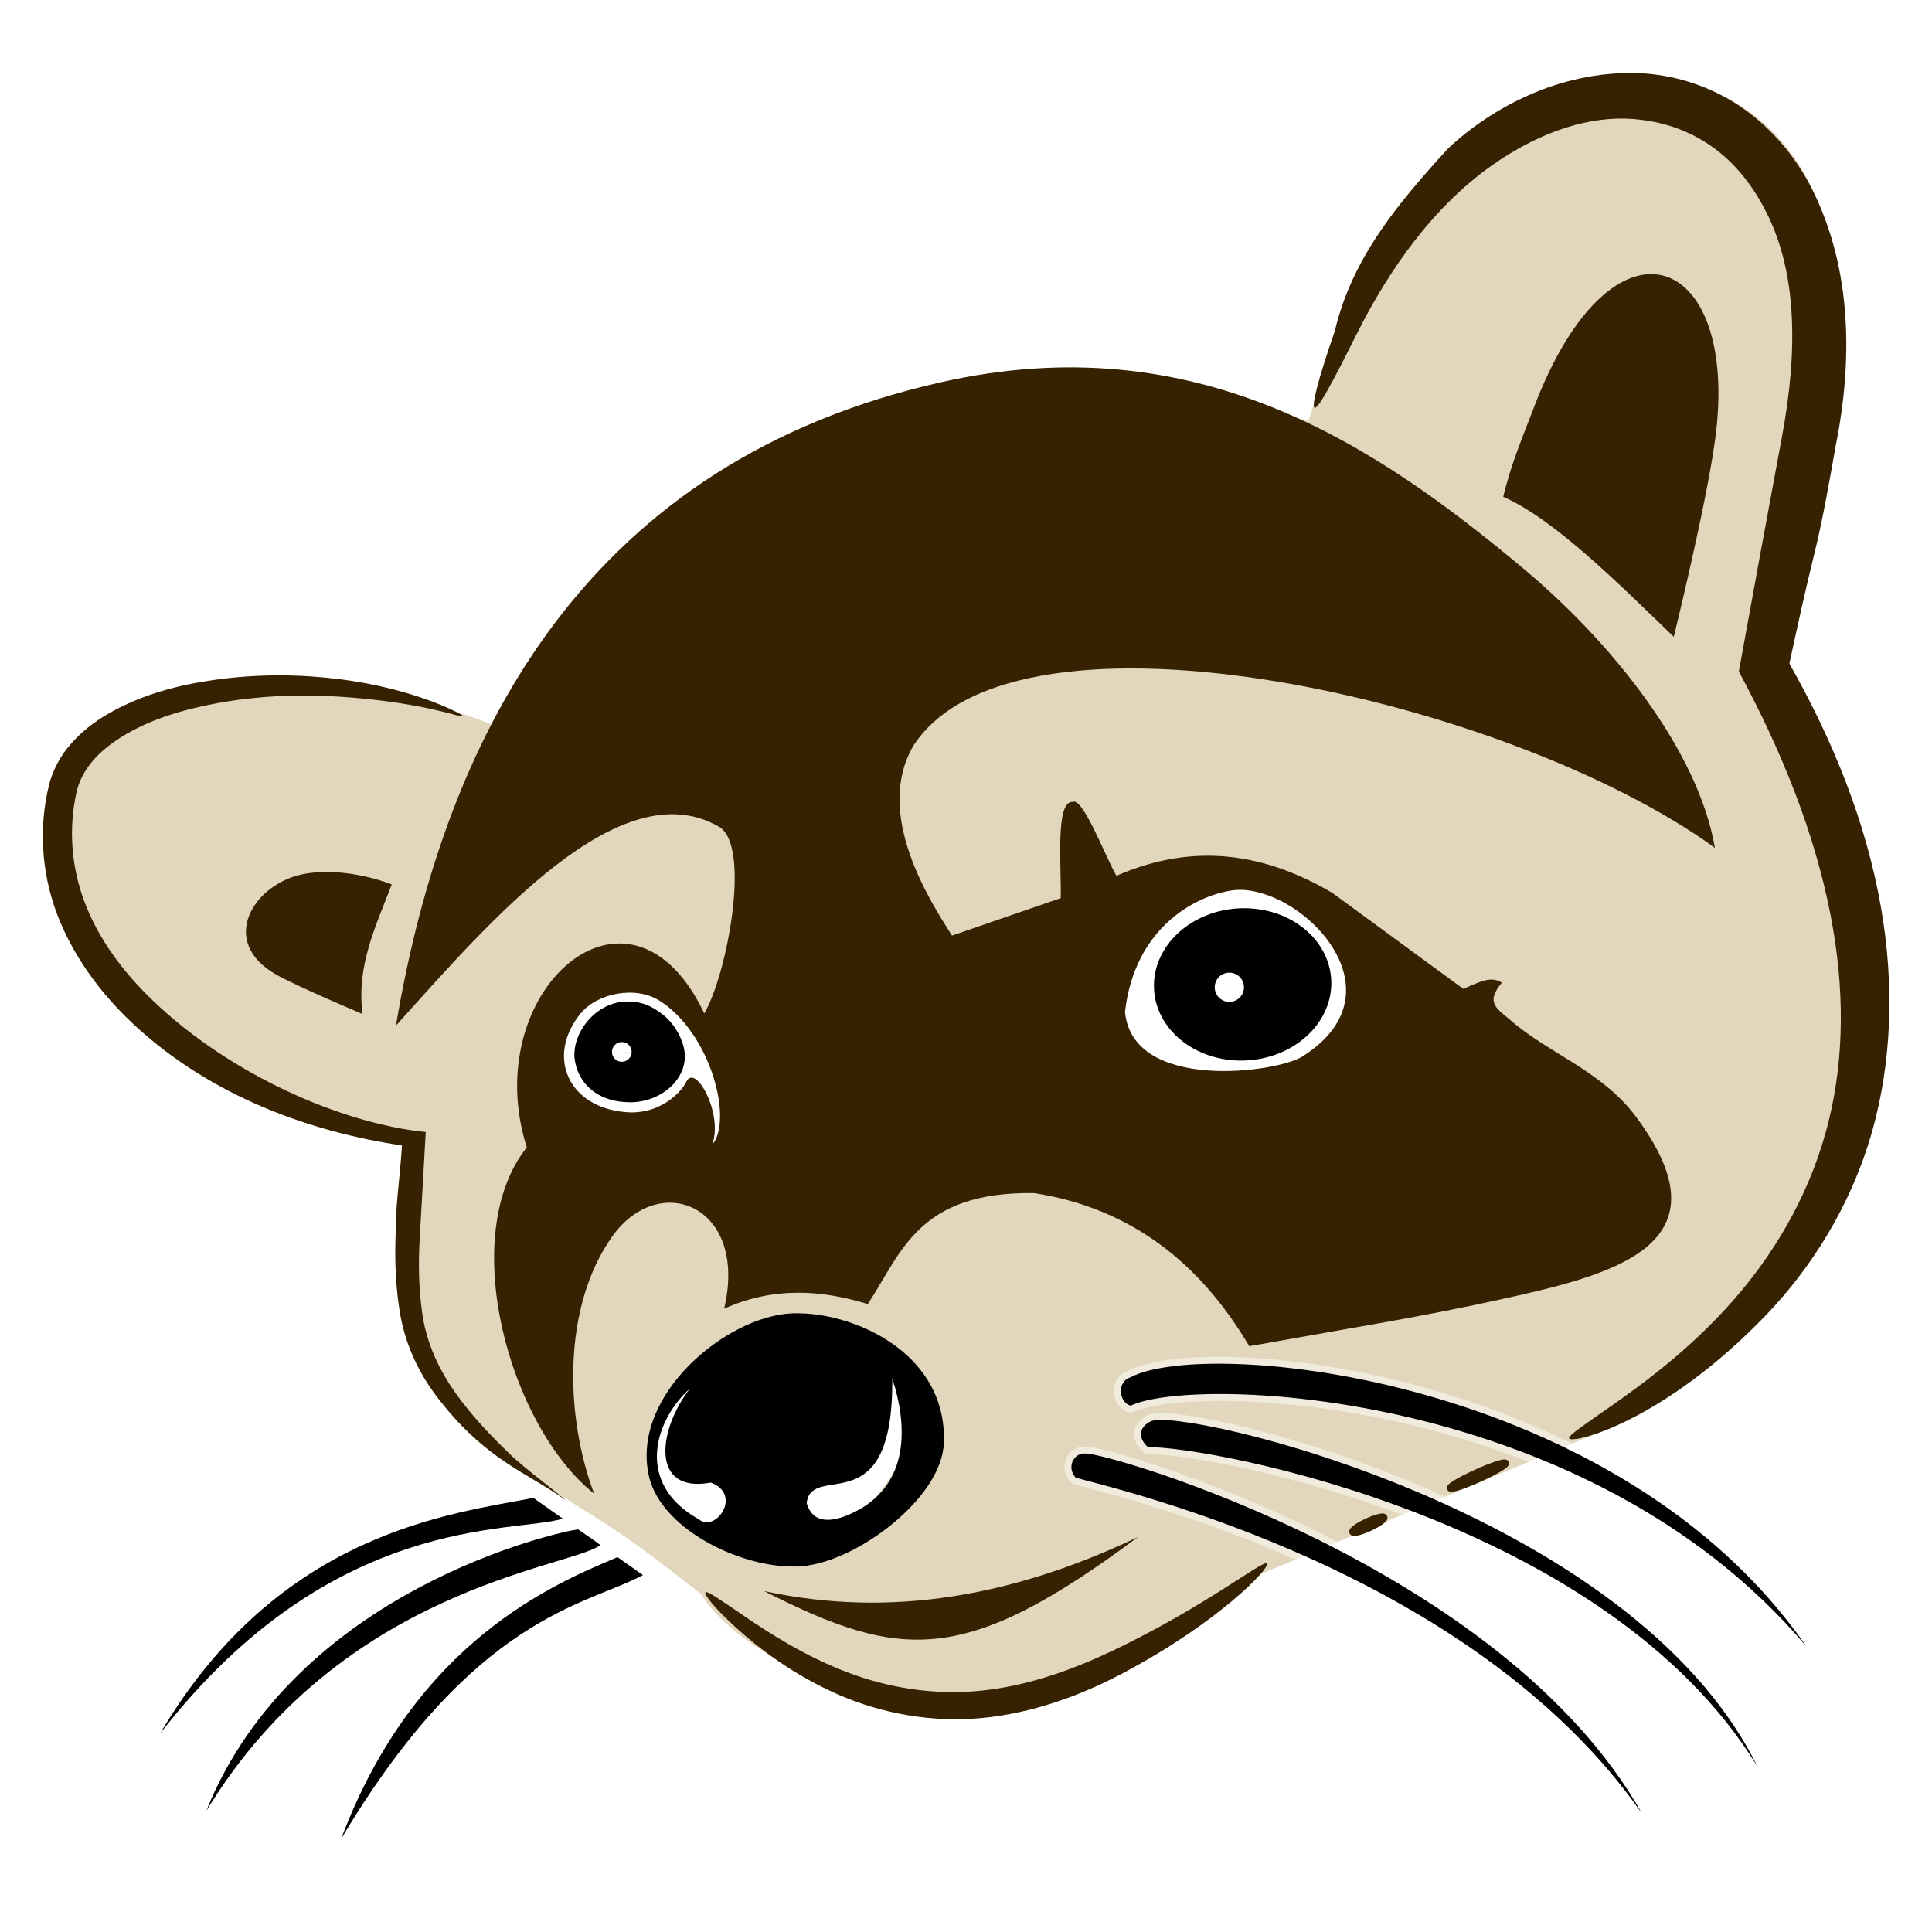 <?xml version="1.0" encoding="UTF-8" standalone="no"?>
<!-- Created with Inkscape (http://www.inkscape.org/) -->

<svg
   width="420"
   height="420"
   viewBox="0 0 420 420"
   version="1.1"
   id="svg8"
   inkscape:version="1.3 (0e150ed6c4, 2023-07-21)"
   sodipodi:docname="enot-2023-09-02.svg"
   inkscape:export-filename="enot-128-4.png"
   inkscape:export-xdpi="29.257143"
   inkscape:export-ydpi="29.257143"
   xmlns:inkscape="http://www.inkscape.org/namespaces/inkscape"
   xmlns:sodipodi="http://sodipodi.sourceforge.net/DTD/sodipodi-0.dtd"
   xmlns:xlink="http://www.w3.org/1999/xlink"
   xmlns="http://www.w3.org/2000/svg"
   xmlns:svg="http://www.w3.org/2000/svg"
   xmlns:rdf="http://www.w3.org/1999/02/22-rdf-syntax-ns#"
   xmlns:cc="http://creativecommons.org/ns#"
   xmlns:dc="http://purl.org/dc/elements/1.1/">
  <defs
     id="defs2">
    <linearGradient
       id="linearGradient19"
       inkscape:collect="always">
      <stop
         style="stop-color:#ffffff;stop-opacity:1;"
         offset="0"
         id="stop19" />
      <stop
         style="stop-color:#ffffff;stop-opacity:0.2;"
         offset="1"
         id="stop20" />
    </linearGradient>
    <linearGradient
       id="linearGradient17"
       inkscape:collect="always">
      <stop
         style="stop-color:#ffffff;stop-opacity:1;"
         offset="0"
         id="stop17" />
      <stop
         style="stop-color:#ffffff;stop-opacity:0.2;"
         offset="1"
         id="stop18" />
    </linearGradient>
    <linearGradient
       id="linearGradient15"
       inkscape:collect="always">
      <stop
         style="stop-color:#ffffff;stop-opacity:1;"
         offset="0"
         id="stop15" />
      <stop
         style="stop-color:#ffffff;stop-opacity:0.2;"
         offset="1"
         id="stop16" />
    </linearGradient>
    <linearGradient
       id="linearGradient11"
       inkscape:collect="always">
      <stop
         style="stop-color:#ffffff;stop-opacity:1;"
         offset="0"
         id="stop13" />
      <stop
         style="stop-color:#ffffff;stop-opacity:0.2;"
         offset="1"
         id="stop14" />
    </linearGradient>
    <linearGradient
       id="linearGradient3"
       inkscape:collect="always">
      <stop
         style="stop-color:#ffffff;stop-opacity:1;"
         offset="0"
         id="stop9" />
      <stop
         style="stop-color:#ffffff;stop-opacity:0.2;"
         offset="1"
         id="stop10" />
    </linearGradient>
    <linearGradient
       id="linearGradient1"
       inkscape:collect="always">
      <stop
         style="stop-color:#ffffff;stop-opacity:1;"
         offset="0"
         id="stop1" />
      <stop
         style="stop-color:#ffffff;stop-opacity:0.2;"
         offset="1"
         id="stop2" />
    </linearGradient>
    <linearGradient
       id="swatch12"
       inkscape:swatch="solid">
      <stop
         style="stop-color:#ffffff;stop-opacity:1;"
         offset="0"
         id="stop12" />
    </linearGradient>
    <linearGradient
       id="swatch11"
       inkscape:swatch="solid">
      <stop
         style="stop-color:#ffffff;stop-opacity:1;"
         offset="0"
         id="stop11" />
    </linearGradient>
    <linearGradient
       id="swatch8"
       inkscape:swatch="solid">
      <stop
         style="stop-color:#e2d7bc;stop-opacity:1;"
         offset="0"
         id="stop8" />
    </linearGradient>
    <linearGradient
       id="swatch7"
       inkscape:swatch="solid">
      <stop
         style="stop-color:#000000;stop-opacity:1;"
         offset="0"
         id="stop7" />
    </linearGradient>
    <linearGradient
       id="swatch6"
       inkscape:swatch="solid">
      <stop
         style="stop-color:#000000;stop-opacity:1;"
         offset="0"
         id="stop6" />
    </linearGradient>
    <linearGradient
       id="swatch5"
       inkscape:swatch="solid">
      <stop
         style="stop-color:#000000;stop-opacity:1;"
         offset="0"
         id="stop5" />
    </linearGradient>
    <linearGradient
       id="swatch4"
       inkscape:swatch="solid">
      <stop
         style="stop-color:#321f00;stop-opacity:1;"
         offset="0"
         id="stop4" />
    </linearGradient>
    <linearGradient
       id="swatch3"
       inkscape:swatch="solid">
      <stop
         style="stop-color:#bebebe;stop-opacity:1;"
         offset="0"
         id="stop3" />
    </linearGradient>
    <linearGradient
       id="linearGradient998"
       inkscape:swatch="solid">
      <stop
         style="stop-color:#000000;stop-opacity:1;"
         offset="0"
         id="stop996" />
    </linearGradient>
    <linearGradient
       id="linearGradient992"
       inkscape:swatch="solid">
      <stop
         style="stop-color:#000000;stop-opacity:1;"
         offset="0"
         id="stop990" />
    </linearGradient>
    <linearGradient
       id="linearGradient986"
       inkscape:swatch="solid">
      <stop
         style="stop-color:#000000;stop-opacity:1;"
         offset="0"
         id="stop984" />
    </linearGradient>
    <linearGradient
       id="linearGradient980"
       inkscape:swatch="solid">
      <stop
         style="stop-color:#000000;stop-opacity:1;"
         offset="0"
         id="stop978" />
    </linearGradient>
    <linearGradient
       id="linearGradient974"
       inkscape:swatch="solid">
      <stop
         style="stop-color:#000000;stop-opacity:1;"
         offset="0"
         id="stop972" />
    </linearGradient>
    <linearGradient
       id="linearGradient968"
       inkscape:swatch="solid">
      <stop
         style="stop-color:#362200;stop-opacity:1;"
         offset="0"
         id="stop966" />
    </linearGradient>
    <filter
       inkscape:collect="always"
       style="color-interpolation-filters:sRGB"
       id="filter3"
       x="-0.126"
       y="-0.03"
       width="1.254"
       height="1.06">
      <feGaussianBlur
         inkscape:collect="always"
         stdDeviation="0.438"
         id="feGaussianBlur3" />
    </filter>
    <filter
       inkscape:collect="always"
       style="color-interpolation-filters:sRGB"
       id="filter4"
       x="-0.084"
       y="-0.028"
       width="1.167"
       height="1.056">
      <feGaussianBlur
         inkscape:collect="always"
         stdDeviation="0.508"
         id="feGaussianBlur4" />
    </filter>
    <filter
       inkscape:collect="always"
       style="color-interpolation-filters:sRGB"
       id="filter5"
       x="-0.069"
       y="-0.029"
       width="1.137"
       height="1.059">
      <feGaussianBlur
         inkscape:collect="always"
         stdDeviation="0.479"
         id="feGaussianBlur5" />
    </filter>
    <filter
       inkscape:collect="always"
       style="color-interpolation-filters:sRGB"
       id="filter6"
       x="-0.022"
       y="-0.111"
       width="1.045"
       height="1.222">
      <feGaussianBlur
         inkscape:collect="always"
         stdDeviation="0.699"
         id="feGaussianBlur6" />
    </filter>
    <filter
       inkscape:collect="always"
       style="color-interpolation-filters:sRGB"
       id="filter7"
       x="-0.022"
       y="-0.086"
       width="1.044"
       height="1.172">
      <feGaussianBlur
         inkscape:collect="always"
         stdDeviation="0.723"
         id="feGaussianBlur7" />
    </filter>
    <filter
       inkscape:collect="always"
       style="color-interpolation-filters:sRGB"
       id="filter8"
       x="-0.022"
       y="-0.057"
       width="1.044"
       height="1.115">
      <feGaussianBlur
         inkscape:collect="always"
         stdDeviation="0.727"
         id="feGaussianBlur8" />
    </filter>
    <linearGradient
       inkscape:collect="always"
       xlink:href="#linearGradient1"
       id="linearGradient2"
       x1="413.18"
       y1="184.934"
       x2="468.07"
       y2="178.539"
       gradientUnits="userSpaceOnUse" />
    <linearGradient
       inkscape:collect="always"
       xlink:href="#linearGradient3"
       id="linearGradient10"
       x1="416.419"
       y1="155.535"
       x2="477.148"
       y2="158.383"
       gradientUnits="userSpaceOnUse" />
    <linearGradient
       inkscape:collect="always"
       xlink:href="#linearGradient11"
       id="linearGradient14"
       x1="421.595"
       y1="132.801"
       x2="472.765"
       y2="130.199"
       gradientUnits="userSpaceOnUse" />
    <linearGradient
       inkscape:collect="always"
       xlink:href="#linearGradient15"
       id="linearGradient16"
       x1="270.617"
       y1="290.807"
       x2="266.236"
       y2="349.385"
       gradientUnits="userSpaceOnUse" />
    <linearGradient
       inkscape:collect="always"
       xlink:href="#linearGradient17"
       id="linearGradient18"
       x1="249.986"
       y1="302.989"
       x2="242.353"
       y2="363.103"
       gradientUnits="userSpaceOnUse" />
    <linearGradient
       inkscape:collect="always"
       xlink:href="#linearGradient19"
       id="linearGradient20"
       x1="236.051"
       y1="300.154"
       x2="223.501"
       y2="358.721"
       gradientUnits="userSpaceOnUse" />
  </defs>
  <sodipodi:namedview
     id="base"
     pagecolor="#2a2a2a"
     bordercolor="#666666"
     borderopacity="1.0"
     inkscape:pageopacity="0.0"
     inkscape:pageshadow="2"
     inkscape:zoom="22.627417"
     inkscape:cx="-1015.0007"
     inkscape:cy="106.87562"
     inkscape:document-units="px"
     inkscape:current-layer="g917"
     showgrid="false"
     inkscape:snap-nodes="false"
     showguides="true"
     inkscape:guide-bbox="true"
     inkscape:showpageshadow="2"
     inkscape:pagecheckerboard="0"
     inkscape:deskcolor="#4d4d4d" />
  <g
     inkscape:label="Layer 1"
     inkscape:groupmode="layer"
     id="layer1">
    <g
       style="display:inline;stroke:none"
       transform="rotate(39.6,128.676,105.676)"
       id="g917">
      <path
         inkscape:connector-curvature="0"
         id="path12"
         d="m 246.086,-110 c -14.827,12.034 -38.606,47.58 -7.535,104.927 -74.8,20.906 -109.717,99.193 -95.214,163.884 -8.471,3.232 -14.74,4.346 -21.785,8.149 -30.774,16.613 -48.321,39.179 -44.944,59.167 1.614,9.554 8.305,18.404 20.061,25.948 16.581,10.641 50.68,14.984 91.24,-7.75 14.198,20.521 23.886,31.926 37.335,35.777 17.05,4.882 19.069,1.833 30.28,0.527 10.059,-1.171 23.307,-2.426 42.664,-3.55 58.732,8.271 87.117,-27.391 94.609,-83.492 l 33.306,-63.21 C 441.953,110.465 446.131,69.819 437.237,45.133 425.208,11.747 398.218,-15.789 353.781,-31.925 c -14.882,-32.645 -27.936,-58.645 -44.391,-71.994 -22.371,-18.148 -43.437,-19.025 -63.305,-6.081 z"
         style="display:inline;opacity:0.8;fill:none;fill-opacity:1;fill-rule:evenodd;stroke:#ffffff;stroke-width:2.5;stroke-linecap:round;stroke-linejoin:round;stroke-miterlimit:4;stroke-dasharray:none;stroke-dashoffset:6.657;stroke-opacity:1;paint-order:normal"
         sodipodi:nodetypes="cccssscsscccscsc"
         inkscape:label="белая полупрозрачная обводка" />
      <path
         style="display:inline;fill:#ffffff;fill-opacity:1;stroke:none;stroke-width:0.364;stroke-linecap:round;stroke-opacity:1"
         id="path9"
         transform="rotate(-39.6)"
         sodipodi:type="arc"
         sodipodi:cx="114.86237"
         sodipodi:cy="311.32925"
         sodipodi:rx="109.00797"
         sodipodi:ry="96.023811"
         sodipodi:start="0"
         sodipodi:end="6.2823622"
         sodipodi:arc-type="slice"
         d="M 223.87,311.329 A 109.008,96.024 0 0 1 114.885,407.353 109.008,96.024 0 0 1 5.854,311.369 109.008,96.024 0 0 1 114.795,215.305 109.008,96.024 0 0 1 223.87,311.25 l -109.008,0.079 z"
         inkscape:label="белая подложка носа и глаз" />
      <path
         inkscape:connector-curvature="0"
         id="path8"
         d="M 250.01,-104.392 C 235.481,-92.599 219.827,-57.502 245.135,-2.48 149.416,40.317 139.958,102.156 151.376,161.751 c -33.985,10.013 -58.572,29.826 -65.756,47.461 -5.998,14.722 0.531,28.498 13.301,36.756 10.25,6.628 25.813,10.095 48.203,6.447 12.711,-2.071 26.194,-8.424 42.868,-15.043 12.132,18.654 22.852,30.975 35.253,36.204 12.997,5.479 28.74,2.39 49.325,-0.105 7.974,-0.966 16.778,-1.206 26.567,-1.462 10.751,3.986 27.083,-0.574 37.176,-3.91 15.105,-4.992 26.134,-15.04 34.171,-28.748 6.832,-11.653 11.411,-26.31 14.838,-45.059 l 35.162,-67.096 c 1.571,-3.163 3.051,-5.427 4.358,-8.554 C 447.198,69.887 433.116,22.311 385.09,-9.685 374.017,-17.062 362.59,-21.334 347.715,-27.192 322.644,-100.975 280.59,-129.736 250.01,-104.392 Z m 41.46,183.453 12.88,-5.173 16.045,-0.63 c 0,0 25.186,22.872 26.109,23.063 7.489,1.556 -45.222,39.342 -45.222,39.342 l -28.593,-23.278 5.005,-18.978 z m -95.485,105.389 16.343,-7.844 22.946,6.28 11.698,15.473 -18.299,14.866 -20.745,1.58 -13.944,-7.616 z m 107.792,25.184 c 14.187,4.54 19.883,18.759 14.774,37.973 l -20.497,17.52 c -19.127,12.924 -43.569,-10.318 -31.343,-23.612 -5.09,0.52 35.012,-30.688 35.012,-30.688 z"
         style="display:inline;opacity:1;fill:#e2d7bc;fill-opacity:1;fill-rule:evenodd;stroke:#e2d7bc;stroke-width:8.223;stroke-linecap:round;stroke-linejoin:round;stroke-miterlimit:4;stroke-dasharray:none;stroke-dashoffset:6.657;stroke-opacity:1;paint-order:normal"
         sodipodi:nodetypes="cccssscsscssccsscccccscccccccccccccccccc"
         inkscape:label="основная заливка" />
      <path
         sodipodi:nodetypes="cssssccscccccc"
         style="display:inline;opacity:1;fill:#000000;fill-opacity:1;fill-rule:evenodd;stroke:none;stroke-width:1.041;stroke-linecap:round;stroke-linejoin:round;stroke-miterlimit:4;stroke-dasharray:none;stroke-dashoffset:6.657;stroke-opacity:1;paint-order:normal"
         d="m 300.716,207.577 c -9.206,-0.104 -18.483,4.057 -23.935,8.978 -10.534,9.508 -15.697,36.115 -1.301,47.101 9.671,7.38 29.461,2.297 38.123,-6.245 8.527,-8.409 13.892,-30.677 6.636,-40.205 -5.245,-6.888 -12.363,-9.548 -19.523,-9.628 z m 1.893,5.92 c 8.381,5.306 18.428,15.227 11.771,28.566 -1.745,3.498 -4.604,7.031 -8.812,4.199 -4.958,-7.745 17.758,-8.255 -2.959,-32.766 z m -32.463,29.731 c 0.287,11.139 7.821,23.281 16.524,12.881 7.081,-2.433 7.758,7.808 3.123,7.807 -15.763,2.941 -21.192,-10.46 -19.647,-20.688 z"
         id="path883"
         inkscape:connector-curvature="0"
         inkscape:label="нос" />
      <path
         inkscape:connector-curvature="0"
         id="path885"
         d="m 309.035,81.113 c -4.845,0.113 -9.736,2.175 -13.56,5.717 -7.814,7.236 -9.113,18.538 -2.903,25.244 6.21,6.707 17.579,6.277 25.392,-0.96 7.814,-7.236 9.115,-18.538 2.905,-25.244 -2.925,-3.16 -7.171,-4.865 -11.834,-4.757 z m -4.141,17.004 a 3.174,3.174 0 0 1 3.174,3.174 3.174,3.174 0 0 1 -3.174,3.174 3.174,3.174 0 0 1 -3.174,-3.174 3.174,3.174 0 0 1 3.174,-3.174 z"
         style="display:inline;opacity:1;fill:#000000;fill-opacity:1;fill-rule:evenodd;stroke:none;stroke-width:1.215;stroke-linecap:round;stroke-linejoin:round;stroke-miterlimit:4;stroke-dasharray:none;stroke-dashoffset:6.657;stroke-opacity:1;paint-order:normal"
         inkscape:label="глаз большой" />
      <path
         id="path891"
         style="display:inline;opacity:1;fill:#362200;fill-opacity:1;fill-rule:evenodd;stroke:none;stroke-width:1.041;stroke-linecap:round;stroke-linejoin:round;stroke-miterlimit:4;stroke-dasharray:none;stroke-dashoffset:6.657;stroke-opacity:1;paint-order:normal"
         d="m 163.417,225.882 c -7.78,-7.214 -9.981,-16.66 -13.074,-25.749 0,0 -10.084,3.139 -16.171,10.435 -7.072,8.477 -5.171,23.377 9.521,20.64 5.195,-0.968 19.725,-5.325 19.725,-5.325 z M 282.804,-18.818 c 11.591,-3.306 31.028,-1.48 47.968,-0.179 0,0 -12.73,-26.436 -20.467,-38.868 -21.727,-34.911 -50.25,-25.561 -34.681,20.011 1.976,5.783 3.861,12.317 7.18,19.036 z m 27.806,285.727 c 25.233,-13.079 42.686,-34.042 55.168,-60.893 -11.11,45.461 -22.381,53.52 -55.168,60.893 z M 296.109,-9.593 c -41.771,-0.206 -88.541,4.354 -123.419,49.583 -47.451,61.534 -35.261,125.897 -2.082,183.2 1.284,-30.492 2.023,-73.886 26.543,-78.068 8.033,-1.37 21.82,23.562 23.42,33.309 -34.21,-15.986 -41.112,27.714 -11.168,47.037 0.464,24.496 35.568,49.088 59.269,48.674 -15.513,-8.848 -31.254,-26.828 -32.617,-45.618 -1.279,-17.634 18.55,-24.029 28.755,-3.383 5.249,-10.634 13.679,-16.619 23.42,-20.688 -1.423,-13.18 -7.247,-25.811 12.491,-41.636 18.35,-10.916 37.513,-11.278 57.25,-4.164 16.025,-18.943 24.617,-28.609 35.328,-42.302 15.722,-20.099 31.599,-41.354 -2.287,-49.708 -12.051,-2.971 -23.42,1.467 -34.198,1.203 -3.827,-0.093 -7.02,0.794 -6.905,-5.123 -2.214,0.461 -3.153,1.326 -5.588,6.411 l -35.274,2.082 c -16.642,2.681 -30.186,10.525 -38.514,27.064 -5.152,-2.02 -16.668,-8.614 -17.606,-6.292 -3.039,2.264 7.352,12.585 11.361,17.742 l -13.011,21.339 c -8.355,-2.705 -30.067,-9.488 -32.789,-26.543 C 213.898,63.801 311.488,14.234 366.909,10.651 350.6,-3.34 321.172,-9.47 296.109,-9.593 Z m 11.377,88.581 c 12.04,-0.216 24.786,6.682 19.259,23.717 -2.068,6.372 -23.539,29.547 -35.911,17.175 -9.95,-15.272 -4.476,-28.937 1.041,-35.131 3.191,-3.582 9.305,-5.648 15.612,-5.762 z M 211.42,182.48 c 13.03,-1.565 28.753,9.763 28.69,16.884 -2.354,-6.719 -14.184,-11.475 -13.08,-6.981 0.638,2.596 0.03,9.182 -5.685,13.282 -10.417,7.473 -21.325,2.006 -21.489,-9.981 -0.079,-5.76 5.274,-12.448 11.564,-13.204 z"
         inkscape:label="морда и ухи коричневые" />
      <path
         id="path29"
         style="color:#000000;display:inline;fill:#362200;fill-rule:evenodd;stroke-linecap:round;stroke-linejoin:round;stroke-dashoffset:6.657;-inkscape-stroke:none"
         d="m 416.863,142.244 c -0.114,0.036 -0.187,0.086 -0.256,0.137 -0.137,0.102 -0.25,0.221 -0.375,0.369 -0.25,0.296 -0.535,0.708 -0.861,1.227 -0.652,1.036 -1.452,2.49 -2.258,4.133 -0.806,1.643 -1.466,3.163 -1.887,4.312 -0.21,0.575 -0.36,1.054 -0.441,1.434 -0.041,0.19 -0.066,0.351 -0.062,0.521 0.002,0.085 0.008,0.175 0.049,0.287 0.041,0.112 0.138,0.268 0.309,0.352 0.171,0.084 0.353,0.066 0.467,0.029 0.114,-0.036 0.189,-0.086 0.258,-0.137 0.137,-0.102 0.248,-0.221 0.373,-0.369 0.25,-0.296 0.535,-0.708 0.861,-1.227 0.652,-1.036 1.452,-2.49 2.258,-4.133 0.806,-1.643 1.466,-3.164 1.887,-4.314 0.21,-0.575 0.36,-1.053 0.441,-1.432 0.041,-0.19 0.066,-0.351 0.062,-0.521 -0.002,-0.085 -0.008,-0.175 -0.049,-0.287 -0.041,-0.112 -0.138,-0.268 -0.309,-0.352 -0.171,-0.084 -0.353,-0.066 -0.467,-0.029 z m -0.898,2.812 c -0.404,1.042 -0.912,2.259 -1.602,3.664 -0.69,1.406 -1.341,2.555 -1.918,3.512 0.404,-1.042 0.914,-2.26 1.604,-3.666 0.689,-1.406 1.339,-2.553 1.916,-3.51 z m -12.057,23.141 c -0.144,0.059 -0.249,0.138 -0.354,0.229 -0.21,0.181 -0.41,0.419 -0.627,0.717 -0.434,0.596 -0.918,1.428 -1.375,2.385 -0.457,0.957 -0.801,1.854 -0.992,2.566 -0.096,0.356 -0.155,0.663 -0.164,0.939 -0.004,0.138 3.8e-4,0.269 0.045,0.418 0.044,0.149 0.153,0.349 0.367,0.451 0.214,0.102 0.438,0.063 0.582,0.004 0.144,-0.059 0.249,-0.138 0.354,-0.229 0.21,-0.181 0.41,-0.421 0.627,-0.719 0.434,-0.596 0.918,-1.426 1.375,-2.383 0.457,-0.957 0.801,-1.856 0.992,-2.568 0.096,-0.356 0.155,-0.661 0.164,-0.938 0.004,-0.138 -3.7e-4,-0.271 -0.045,-0.42 -0.045,-0.149 -0.153,-0.347 -0.367,-0.449 -0.214,-0.102 -0.438,-0.063 -0.582,-0.004 z m -0.273,1.793 c -0.178,0.598 -0.439,1.323 -0.828,2.137 -0.389,0.814 -0.789,1.472 -1.143,1.986 0.178,-0.598 0.439,-1.325 0.828,-2.139 0.389,-0.814 0.789,-1.47 1.143,-1.984 z m -2.601,5.442 c -0.346,-0.166 0.096,-1.815 0.988,-3.681 0.892,-1.866 1.897,-3.247 2.243,-3.081 0.346,0.166 -0.096,1.815 -0.988,3.681 -0.892,1.866 -1.897,3.247 -2.243,3.081 z m 10.275,-20.884 c -0.345,-0.169 0.673,-2.951 2.271,-6.21 1.599,-3.259 3.176,-5.766 3.521,-5.597 0.345,0.169 -0.673,2.951 -2.271,6.21 -1.599,3.259 -3.176,5.766 -3.521,5.597 z M 300.982,275.236 c 0.027,-0.569 3.76,-0.817 10.101,-1.425 6.019,-0.576 15.625,-1.647 25.232,-5.007 8.205,-2.855 16.906,-7.681 24.213,-15.037 0.412,-0.412 0.819,-0.831 1.222,-1.257 6.973,-7.374 11.953,-16.196 15.636,-24.139 9.397,-20.324 12.524,-36.06 13.673,-35.813 1.149,0.247 0.084,16.374 -8.771,37.949 -3.473,8.484 -8.581,17.947 -16.22,26.074 -0.439,0.468 -0.885,0.928 -1.336,1.381 -8.129,8.116 -17.771,13.165 -26.81,15.846 -10.602,3.126 -20.483,3.4 -26.763,3.118 -6.524,-0.293 -10.204,-1.121 -10.177,-1.69 z M 138.148,162.625 c -0.581,0.398 -9.367,3.696 -22.778,13.448 -6.015,4.382 -12.964,10.259 -19.338,17.841 -4.443,5.317 -9.004,11.741 -11.397,18.974 2e-6,0 -2e-6,1e-5 -2e-6,1e-5 -0.905,2.738 -1.531,5.608 -1.498,8.422 0.026,2.433 0.513,4.896 1.605,7.008 3.524,6.992 9.343,13.243 16.722,17.408 7.25,4.127 15.817,6.286 24.831,6.952 0.057,0.004 0.114,0.008 0.171,0.013 23.164,1.704 48.661,-5.571 63.883,-15.795 l 13.312,18.087 c 3.694,5.072 7.099,8.967 10.951,12.516 4.517,4.216 9.885,6.833 14.734,8.354 7.472,2.353 15.402,2.986 19.531,3.326 4.684,0.386 14.916,-0.21 15.86,0.025 -9.725,0.504 -18.999,4.575 -36.416,0.348 -5.393,-1.318 -11.478,-3.903 -16.876,-8.483 -4.435,-3.802 -8.202,-7.969 -12.016,-12.926 -3.793,-4.482 -7.304,-10.382 -11.206,-15.705 l -1e-5,-1e-5 c -16.803,10.178 -38.687,18.385 -62.213,16.871 -0.062,-0.004 -0.124,-0.008 -0.186,-0.013 -9.804,-0.673 -19.312,-3.173 -27.591,-7.906 -8.507,-4.899 -15.073,-12.168 -19.038,-20.331 -1.51,-3.153 -2.141,-6.537 -2.081,-9.785 0.072,-3.683 0.885,-7.166 2.041,-10.308 2e-6,-1e-5 4e-6,-1e-5 6e-6,-1e-5 3.023,-8.216 8.129,-15.025 13.041,-20.408 7.025,-7.744 14.545,-13.497 21.045,-17.621 14.457,-9.189 26.295,-11.263 25.714,-10.865 z M 238.895,-7.594 c -0.736,0.315 -3.414,-5.317 -7.273,-15.667 -7.306,-14.709 -7.088,-30.446 -6.319,-46.349 1.708,-13.18 8.39,-29.626 22.871,-39.953 5.642,-3.919 12.429,-6.622 19.778,-7.439 7.412,-0.784 15.043,0.323 22.185,3.118 18.069,7.267 31.703,22.582 41.291,40.446 3.904,6.898 8.019,14.077 11.347,20.981 3.6,7.469 7.329,14.706 11.078,21.925 18.527,7.047 35.076,16.198 48.959,28.004 13.412,11.416 23.435,24.721 29.672,38.76 7.097,16.103 8.704,32.139 7.743,45.462 -2.369,32.336 -14.598,48.655 -15.895,48.074 -0.649,-0.291 0.806,-4.796 3.028,-13.02 2.086,-7.72 5.3,-20.729 5.367,-35.355 0.07,-12.375 -2.15,-26.94 -9.067,-41.072 C 417.642,27.923 408.182,16.226 395.699,5.972 381.829,-5.444 365.244,-14.586 346.479,-22.204 c -4.289,-7.632 -8.653,-15.417 -13.057,-23.302 -4.203,-7.523 -8.338,-14.947 -12.4,-22.269 -9.111,-16.309 -20.354,-29.987 -35.009,-35.756 -5.598,-2.28 -11.477,-3.33 -17.019,-2.844 -5.48,0.441 -10.75,2.357 -15.17,5.208 -11.642,7.251 -17.542,21.284 -19.879,32.805 l 0,1.1e-5 c -3.449,17.345 -0.199,34.168 2.033,43.784 2.416,10.409 3.653,16.669 2.917,16.984 z"
         sodipodi:nodetypes="sssssssccssssssssccssscscscssssscssssssscsssscscscssssssssssssccscscsccsssccsccccccccccsccccscsccccscccsssscccccsccccssccccsccccssss"
         inkscape:label="обводка коричневая" />
      <path
         style="color:#000000;display:inline;fill:#362200;fill-rule:evenodd;stroke-width:1.041;stroke-linecap:round;stroke-linejoin:round;stroke-dashoffset:6.657;-inkscape-stroke:none"
         d="m 416.793,142.026 c -0.15,0.048 -0.242,0.112 -0.323,0.172 -0.163,0.121 -0.281,0.248 -0.412,0.404 -0.263,0.311 -0.551,0.731 -0.881,1.254 -0.658,1.047 -1.46,2.504 -2.269,4.153 -0.809,1.649 -1.471,3.174 -1.896,4.335 -0.212,0.581 -0.366,1.066 -0.451,1.464 -0.043,0.199 -0.072,0.372 -0.068,0.574 0.002,0.101 0.009,0.212 0.063,0.36 0.054,0.148 0.187,0.363 0.423,0.479 0.237,0.116 0.487,0.089 0.638,0.041 0.15,-0.048 0.242,-0.11 0.324,-0.17 0.163,-0.121 0.28,-0.25 0.412,-0.406 0.263,-0.311 0.552,-0.729 0.881,-1.252 0.658,-1.047 1.46,-2.504 2.269,-4.153 0.809,-1.649 1.471,-3.174 1.896,-4.335 0.212,-0.581 0.366,-1.066 0.451,-1.464 0.043,-0.199 0.072,-0.372 0.068,-0.574 -0.002,-0.101 -0.009,-0.212 -0.063,-0.36 -0.054,-0.148 -0.187,-0.363 -0.423,-0.479 -0.237,-0.116 -0.488,-0.091 -0.638,-0.043 z m -12.971,25.959 c -0.18,0.074 -0.302,0.166 -0.419,0.267 -0.233,0.201 -0.439,0.449 -0.662,0.755 -0.446,0.613 -0.934,1.455 -1.397,2.422 -0.462,0.967 -0.81,1.875 -1.006,2.607 -0.098,0.366 -0.161,0.682 -0.171,0.99 -0.005,0.154 -10e-4,0.306 0.054,0.492 0.056,0.186 0.198,0.453 0.488,0.592 0.29,0.139 0.587,0.082 0.766,0.009 0.18,-0.074 0.302,-0.166 0.419,-0.267 0.233,-0.201 0.439,-0.449 0.662,-0.755 0.446,-0.613 0.934,-1.455 1.397,-2.422 0.462,-0.967 0.81,-1.875 1.006,-2.607 0.098,-0.366 0.163,-0.683 0.173,-0.99 0.005,-0.154 -6.6e-4,-0.305 -0.056,-0.491 -0.056,-0.186 -0.198,-0.453 -0.488,-0.592 -0.29,-0.139 -0.587,-0.082 -0.766,-0.009 z"
         id="path27" />
      <path
         sodipodi:nodetypes="cccccc"
         inkscape:connector-curvature="0"
         id="path909"
         d="m 213.983,184.369 c -3.268,0.068 -5.473,0.676 -8.052,2.805 -5.115,4.363 -4.826,12.673 -0.956,16.673 4.188,4.031 10.191,4.11 15.461,-0.239 5.27,-4.349 6.405,-11.917 2.217,-15.948 -1.973,-1.899 -5.525,-3.356 -8.67,-3.291 z"
         style="display:inline;opacity:1;fill:#000000;fill-opacity:1;fill-rule:evenodd;stroke:none;stroke-width:0.773;stroke-linecap:round;stroke-linejoin:round;stroke-miterlimit:4;stroke-dasharray:none;stroke-dashoffset:6.657;stroke-opacity:1;paint-order:normal"
         inkscape:label="глаз" />
      <path
         style="display:inline;fill:#ffffff;stroke:none;stroke-width:0.239;stroke-linecap:round"
         id="path3"
         sodipodi:type="arc"
         sodipodi:cx="38.289261"
         sodipodi:cy="286.44595"
         sodipodi:rx="2.1371481"
         sodipodi:ry="2.1371481"
         sodipodi:start="0"
         sodipodi:end="6.2823622"
         sodipodi:arc-type="slice"
         d="m 40.426,286.446 a 2.137,2.137 0 0 1 -2.137,2.137 2.137,2.137 0 0 1 -2.138,-2.136 2.137,2.137 0 0 1 2.136,-2.138 2.137,2.137 0 0 1 2.138,2.135 l -2.137,0.002 z"
         transform="rotate(-39.6)"
         inkscape:label="зрачок" />
      <g
         id="g7"
         style="display:inline"
         transform="matrix(1.041,0,0,1.041,1.982,1.477)">
        <g
           id="g23">
          <path
             style="opacity:0.7;fill:#000000;fill-opacity:1;fill-rule:nonzero;stroke:url(#linearGradient14);stroke-width:2.882;stroke-linecap:round;stroke-linejoin:round;stroke-miterlimit:4;stroke-dasharray:none;stroke-dashoffset:6.657;stroke-opacity:1;paint-order:normal;filter:url(#filter8)"
             d="m 330.788,176.346 c 6.303,-13.492 71.432,-63.697 140.651,-51.232 -65.883,-18.463 -137.637,29.966 -144.476,46.759 -1.591,2.425 1.471,5.544 3.825,4.473 z"
             id="path893"
             inkscape:connector-curvature="0"
             sodipodi:nodetypes="cccc" />
          <path
             sodipodi:nodetypes="cccc"
             inkscape:connector-curvature="0"
             id="path895"
             d="m 339.082,180.705 c 10.405,-8.71 83.579,-49.172 140.362,-29.819 -54.444,-24.26 -140.421,18.976 -143.308,25.275 -1.196,2.555 0.108,4.459 2.947,4.544 z"
             style="opacity:0.7;fill:#000000;fill-opacity:1;fill-rule:nonzero;stroke:url(#linearGradient10);stroke-width:2.882;stroke-linecap:round;stroke-linejoin:round;stroke-miterlimit:4;stroke-dasharray:none;stroke-dashoffset:6.657;stroke-opacity:1;paint-order:normal;filter:url(#filter7)" />
          <path
             style="opacity:0.7;fill:#000000;fill-opacity:1;fill-rule:nonzero;stroke:url(#linearGradient2);stroke-width:2.882;stroke-linecap:round;stroke-linejoin:round;stroke-miterlimit:4;stroke-dasharray:none;stroke-dashoffset:6.657;stroke-opacity:1;paint-order:normal;filter:url(#filter6)"
             d="m 331.56,195.24 c 9.542,-4.311 76.591,-37.739 135.712,-21.366 -55.346,-21.141 -134.302,13.18 -137.437,16.235 -1.94,1.401 -1.18,4.738 1.725,5.131 z"
             id="path897"
             inkscape:connector-curvature="0"
             sodipodi:nodetypes="cccc" />
        </g>
        <path
           style="opacity:1;fill:#000000;fill-opacity:1;fill-rule:nonzero;stroke:none;stroke-width:0.837;stroke-linecap:round;stroke-linejoin:round;stroke-miterlimit:4;stroke-dasharray:none;stroke-dashoffset:6.657;stroke-opacity:1;paint-order:normal"
           d="m 330.788,176.346 c 6.303,-13.492 71.432,-63.697 140.651,-51.232 -65.883,-18.463 -137.637,29.966 -144.476,46.759 -1.591,2.425 1.471,5.544 3.825,4.473 z"
           id="path21"
           inkscape:connector-curvature="0"
           sodipodi:nodetypes="cccc" />
        <path
           sodipodi:nodetypes="cccc"
           inkscape:connector-curvature="0"
           id="path22"
           d="m 339.082,180.705 c 10.405,-8.71 83.579,-49.172 140.362,-29.819 -54.444,-24.26 -140.421,18.976 -143.308,25.275 -1.196,2.555 0.108,4.459 2.947,4.544 z"
           style="opacity:1;fill:#000000;fill-opacity:1;fill-rule:nonzero;stroke:none;stroke-width:0.84;stroke-linecap:round;stroke-linejoin:round;stroke-miterlimit:4;stroke-dasharray:none;stroke-dashoffset:6.657;stroke-opacity:1;paint-order:normal" />
        <path
           style="display:inline;opacity:1;fill:#000000;fill-opacity:1;fill-rule:nonzero;stroke:none;stroke-width:0.857;stroke-linecap:round;stroke-linejoin:round;stroke-miterlimit:4;stroke-dasharray:none;stroke-dashoffset:6.657;stroke-opacity:1;paint-order:normal"
           d="m 331.56,195.24 c 9.542,-4.311 76.591,-37.739 135.712,-21.366 -55.346,-21.141 -134.302,13.18 -137.437,16.235 -1.94,1.401 -1.18,4.738 1.725,5.131 z"
           id="path23"
           inkscape:connector-curvature="0"
           sodipodi:nodetypes="cccc" />
      </g>
      <g
         id="g6"
         style="display:inline"
         transform="matrix(1.041,0,0,1.041,1.982,1.477)">
        <g
           id="g15">
          <path
             sodipodi:nodetypes="cccc"
             inkscape:connector-curvature="0"
             id="path13"
             d="m 254.466,270.11 c -5.972,9.048 -37.948,29.646 -36.204,88.04 -7.684,-48.355 17.77,-74.067 28.7,-87.457 2.13,-0.145 3.302,-0.257 7.504,-0.583 z"
             style="opacity:0.7;fill:#000000;fill-opacity:1;fill-rule:nonzero;stroke:url(#linearGradient20);stroke-width:2.882;stroke-linecap:round;stroke-linejoin:round;stroke-miterlimit:4;stroke-dasharray:none;stroke-dashoffset:6.657;stroke-opacity:1;paint-order:normal;filter:url(#filter5)" />
          <path
             style="opacity:0.7;fill:#000000;fill-opacity:1;fill-rule:nonzero;stroke:url(#linearGradient18);stroke-width:2.882;stroke-linecap:round;stroke-linejoin:round;stroke-miterlimit:4;stroke-dasharray:none;stroke-dashoffset:6.657;stroke-opacity:1;paint-order:normal;filter:url(#filter4)"
             d="m 264.032,269.367 c -2.03,7.908 -35.897,41.259 -28.05,95.146 -15.019,-47.365 19.399,-91.528 22.358,-94.704 2.119,-0.165 3.93,-0.407 5.692,-0.442 z"
             id="path14"
             inkscape:connector-curvature="0"
             sodipodi:nodetypes="cccc" />
          <path
             sodipodi:nodetypes="cccc"
             inkscape:connector-curvature="0"
             id="path15"
             d="m 274.866,268.525 c -5.133,12.541 -21.763,28.859 -13.469,82.522 -14.309,-41.732 0.384,-69.3 6.994,-82.018 z"
             style="display:inline;opacity:0.7;fill:#010101;fill-opacity:1;fill-rule:nonzero;stroke:url(#linearGradient16);stroke-width:2.882;stroke-linecap:round;stroke-linejoin:round;stroke-miterlimit:4;stroke-dasharray:none;stroke-dashoffset:6.657;stroke-opacity:1;paint-order:normal;filter:url(#filter3)" />
        </g>
        <path
           sodipodi:nodetypes="cccc"
           inkscape:connector-curvature="0"
           id="path911"
           d="m 254.466,270.11 c -5.972,9.048 -37.948,29.646 -36.204,88.04 -7.684,-48.355 17.77,-74.067 28.7,-87.457 2.13,-0.145 3.302,-0.257 7.504,-0.583 z"
           style="opacity:1;fill:#000000;fill-opacity:1;fill-rule:nonzero;stroke:none;stroke-width:0.837;stroke-linecap:round;stroke-linejoin:round;stroke-miterlimit:4;stroke-dasharray:none;stroke-dashoffset:6.657;stroke-opacity:1;paint-order:normal" />
        <path
           style="opacity:1;fill:#000000;fill-opacity:1;fill-rule:nonzero;stroke:none;stroke-width:0.84;stroke-linecap:round;stroke-linejoin:round;stroke-miterlimit:4;stroke-dasharray:none;stroke-dashoffset:6.657;stroke-opacity:1;paint-order:normal"
           d="m 264.032,269.367 c -2.03,7.908 -35.897,41.259 -28.05,95.146 -15.019,-47.365 19.399,-91.528 22.358,-94.704 2.119,-0.165 3.93,-0.407 5.692,-0.442 z"
           id="path913"
           inkscape:connector-curvature="0"
           sodipodi:nodetypes="cccc" />
        <path
           sodipodi:nodetypes="cccc"
           inkscape:connector-curvature="0"
           id="path915"
           d="m 274.866,268.525 c -5.133,12.541 -21.763,28.859 -13.469,82.522 -14.309,-41.732 0.384,-69.3 6.994,-82.018 z"
           style="display:inline;opacity:1;fill:#000000;fill-opacity:1;fill-rule:nonzero;stroke:none;stroke-width:0.857;stroke-linecap:round;stroke-linejoin:round;stroke-miterlimit:4;stroke-dasharray:none;stroke-dashoffset:6.657;stroke-opacity:1;paint-order:normal" />
      </g>
    </g>
  </g>
</svg>
